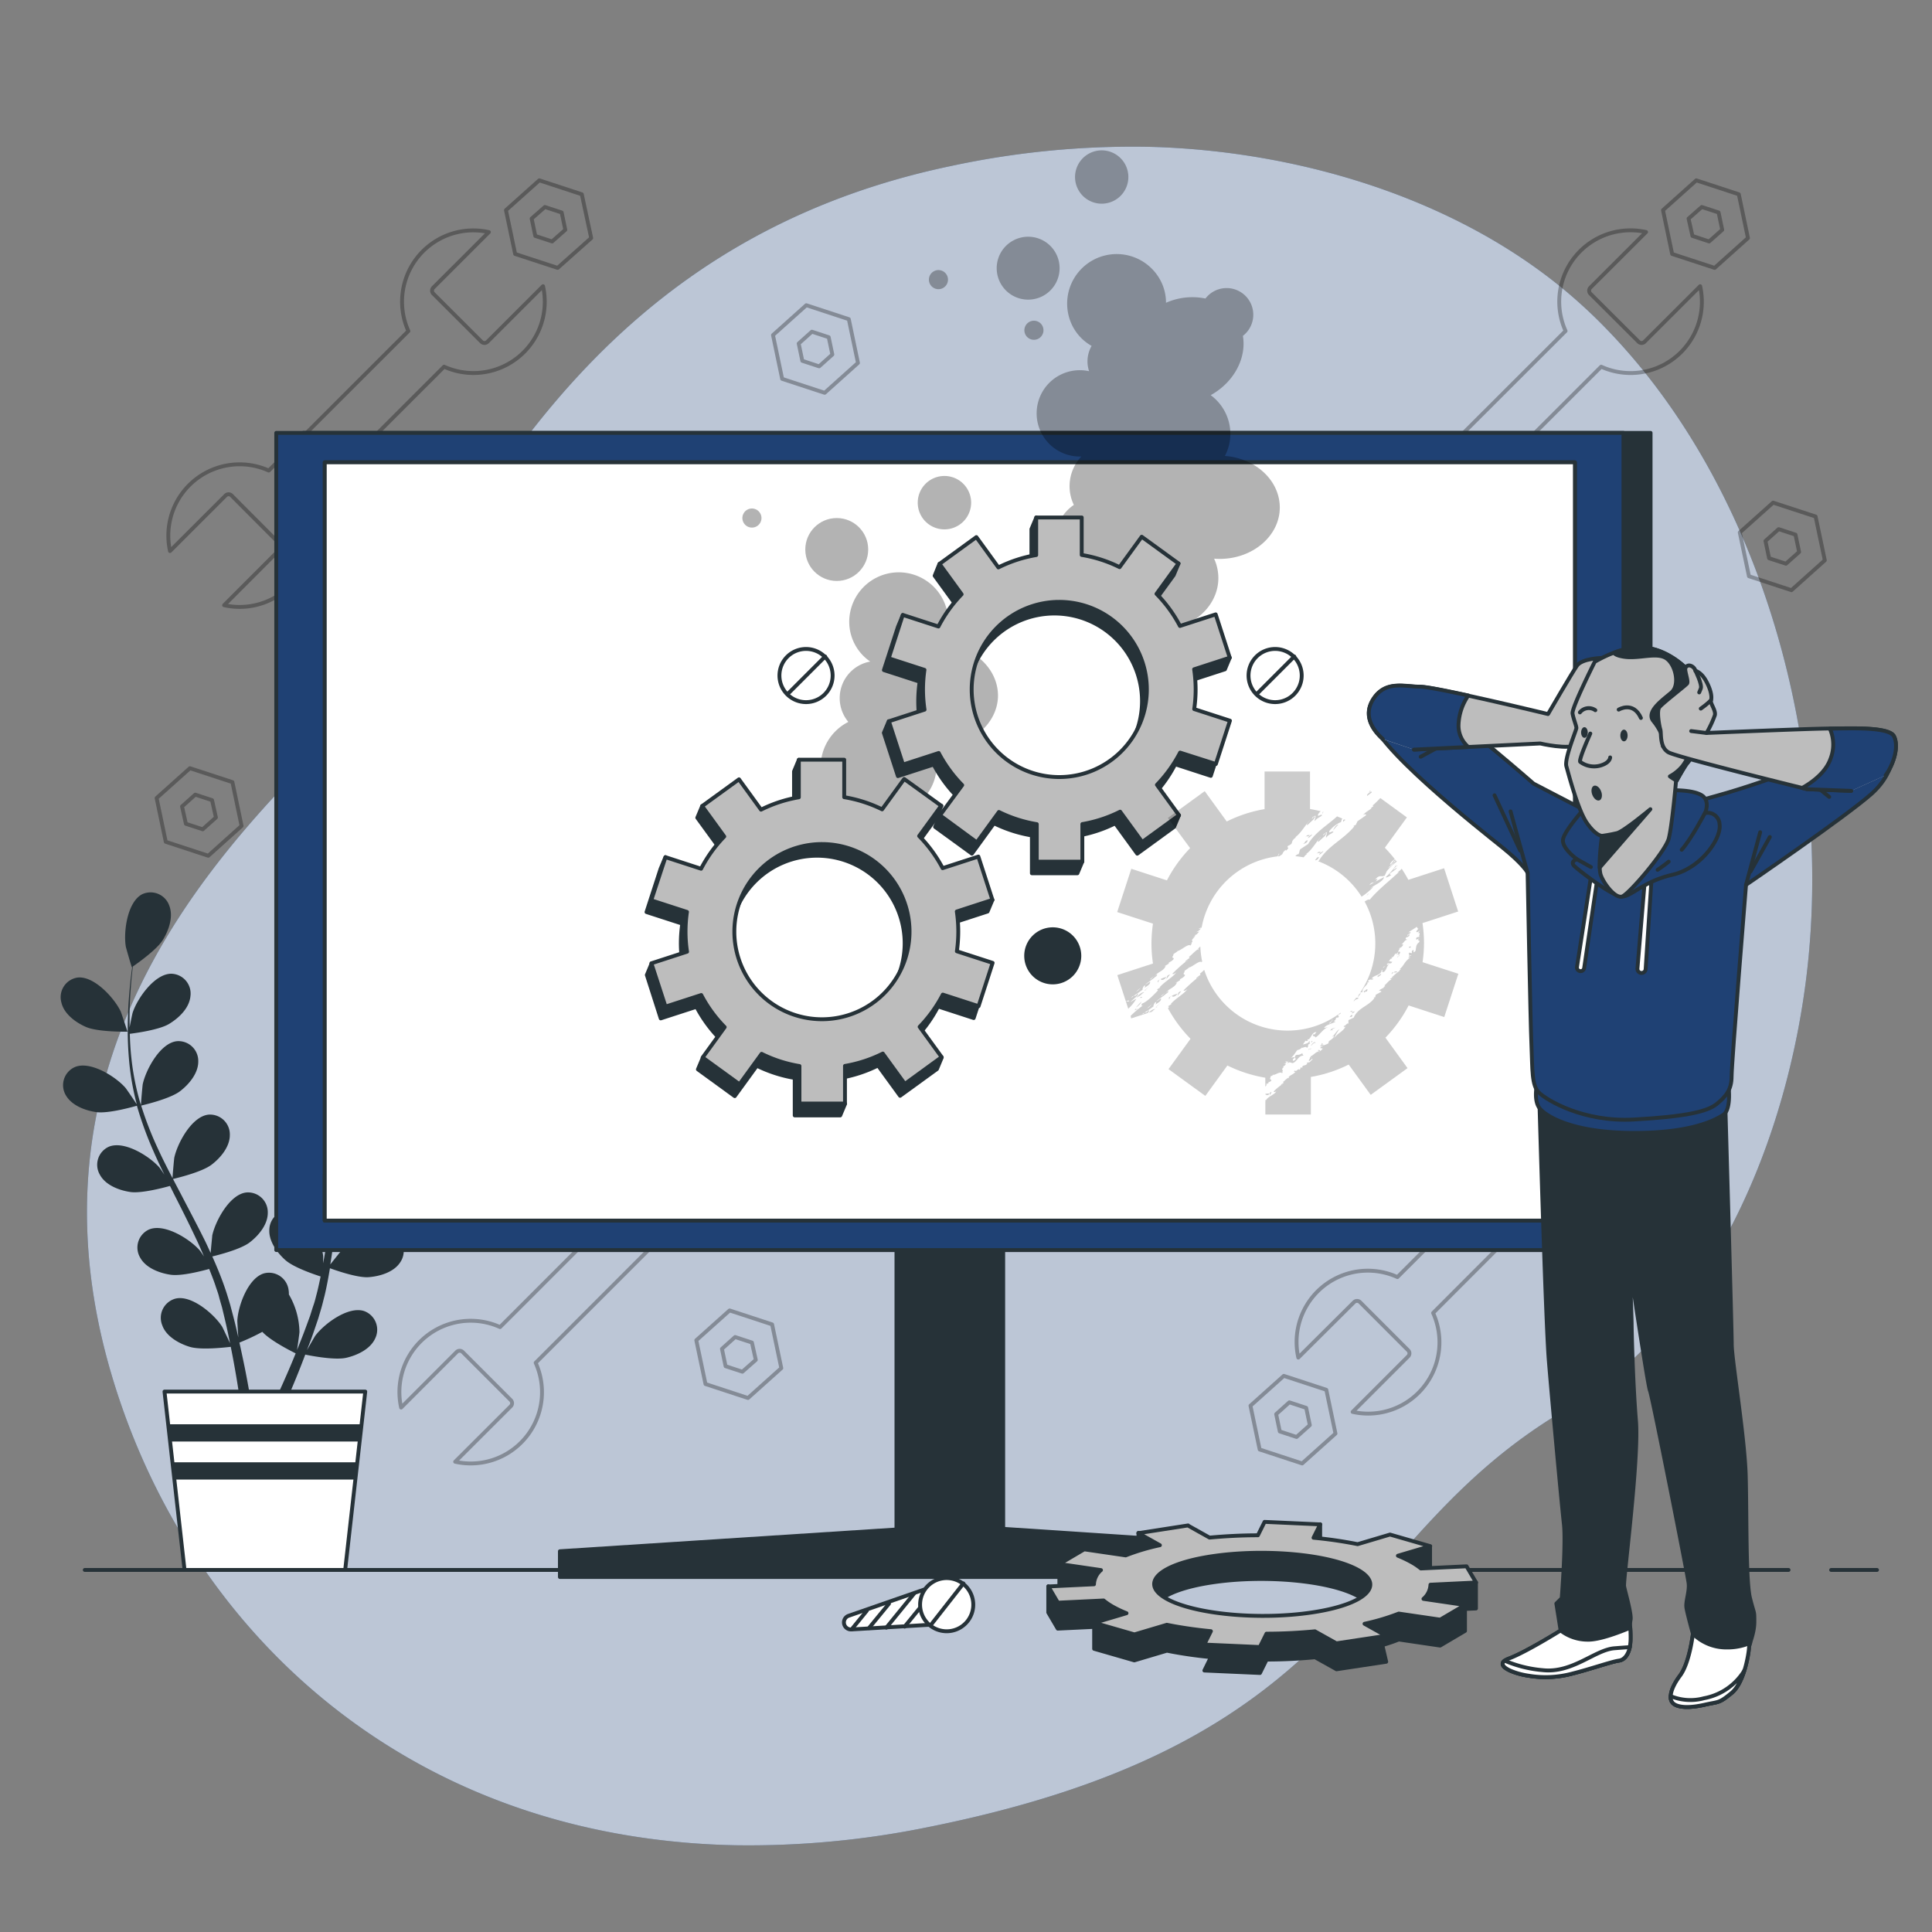 <svg xmlns="http://www.w3.org/2000/svg" viewBox="0 0 500 500"><rect x="0" y="0" width="500" height="500" fill="#808080" stroke="none"/><g id="freepik--background-simple--inject-2"><path d="M467.6,251.91c-4.93,41.8-24,90.41-62.14,112.73-57.59,33.75-52.77,85.64-165.19,108.2a231.26,231.26,0,0,1-49.84,4.71,194.66,194.66,0,0,1-24.47-2C94.51,465.12,46.43,415.46,28.79,355.5,5.58,276.66,51.93,225,82.65,193.94s53.23-128,163.57-151A223.75,223.75,0,0,1,297.45,38c39.26,1,82.08,13.86,111.71,40.76q3.33,3,6.5,6.28C456.84,127.33,474.34,194.92,467.6,251.91Z" style="fill:#1F4174"></path><path d="M467.6,251.91c-4.93,41.8-24,90.41-62.14,112.73-57.59,33.75-52.77,85.64-165.19,108.2a231.26,231.26,0,0,1-49.84,4.71,194.66,194.66,0,0,1-24.47-2C94.51,465.12,46.43,415.46,28.79,355.5,5.58,276.66,51.93,225,82.65,193.94s53.23-128,163.57-151A223.75,223.75,0,0,1,297.45,38c39.26,1,82.08,13.86,111.71,40.76q3.33,3,6.5,6.28C456.84,127.33,474.34,194.92,467.6,251.91Z" style="fill:#fff;opacity:0.7"></path></g><g id="freepik--Plant--inject-2"><path d="M22.26,265.78C25.37,267.14,33,267,33,267s-1.64-5-1.78-5.28C29.53,258.2,24.25,252.44,20,253a5.13,5.13,0,0,0-4.12,6.42C16.56,262.42,19.61,264.63,22.26,265.78Z" style="fill:#263238"></path><path d="M24.88,287.81c3.23.47,10-1.5,10.55-1.65a91.77,91.77,0,0,0,4.12,11.39c.93,2.16,1.94,4.31,3,6.45-.62-.91-1.18-1.72-1.27-1.82-2.53-2.93-9.14-7.09-13.13-5.4a5.12,5.12,0,0,0-2.27,7.29c1.47,2.68,5,4,7.86,4.42s8.72-1.14,10.25-1.57c.41.81.81,1.63,1.22,2.45,2,3.91,3.94,7.81,5.76,11.69.65,1.37,1.23,2.74,1.82,4.11-.55-.81-1-1.48-1.11-1.58-2.53-2.92-9.14-7.09-13.13-5.39a5.13,5.13,0,0,0-2.27,7.28c1.47,2.68,5,4,7.86,4.42s8.15-1,10-1.49c.56,1.42,1.13,2.84,1.6,4.24.31,1,.67,1.87.92,2.86s.54,1.93.81,2.88c.44,1.85.91,3.76,1.3,5.57.28,1.27.52,2.47.77,3.69-.62-1.37-1.9-4-2-4.23-2.05-3.28-8-8.4-12.16-7.33A5.14,5.14,0,0,0,42,343c1,2.87,4.34,4.72,7.1,5.56,3.05.93,9.78.08,10.62,0,.41,2,.78,4,1.1,5.83.73,4.1,1.27,7.77,1.68,10.88h2.84c-.49-3.22-1.14-7.05-2-11.35-.41-2-.88-4.22-1.38-6.46a55.55,55.55,0,0,0,5.93-2.78c2.21,2.4,7.9,5.21,8.63,5.57-.77,1.9-1.54,3.74-2.3,5.47-1.57,3.61-3.06,6.82-4.38,9.55h3.07c1.13-2.52,2.38-5.38,3.68-8.55.79-1.93,1.6-4,2.41-6.15.82.17,7.48,1.53,10.59.83,2.82-.64,6.24-2.23,7.5-5a5.14,5.14,0,0,0-2.83-7.09c-4.11-1.38-10.38,3.29-12.68,6.4-.13.18-1.38,2.34-2.14,3.71.32-.87.65-1.72,1-2.62.65-1.79,1.25-3.59,1.91-5.53.28-.95.57-1.9.85-2.87s.51-2,.78-3c.56-2.34,1-4.75,1.41-7.18,1.56.57,7.15,2.52,10,2.31s6.5-1.26,8.17-3.82a5.14,5.14,0,0,0-1.73-7.44c-3.85-2-10.75,1.68-13.49,4.41-.17.17-1.92,2.35-2.86,3.56.23-1.46.47-2.92.65-4.41.54-4.29.94-8.66,1.37-13,.13-1.34.27-2.66.41-4,.56.21,7.15,2.66,10.39,2.44,2.89-.21,6.5-1.27,8.17-3.83a5.12,5.12,0,0,0-1.72-7.43c-3.85-2-10.76,1.67-13.5,4.4-.2.21-2.71,3.35-3.31,4.18.31-2.93.64-5.84,1.09-8.7a89.63,89.63,0,0,1,2.5-11.45c.25.1,7.12,2.7,10.45,2.46,2.88-.2,6.5-1.26,8.16-3.82a5.13,5.13,0,0,0-1.72-7.44c-3.85-2-10.75,1.68-13.5,4.41-.21.21-2.91,3.59-3.36,4.24.07-.22.11-.45.18-.67a66.15,66.15,0,0,1,4.53-10.82c1-1.93,2-3.72,3.1-5.44,1.23.62,6.88,3.36,9.89,3.48s6.6-.54,8.54-2.9a5.13,5.13,0,0,0-.89-7.58c-3.62-2.4-10.88.49-13.9,2.9-.17.13-1.69,1.65-2.79,2.77.49-.77,1-1.57,1.47-2.3,1.81-2.73,3.64-5.11,5.27-7.22.94-1.18,1.82-2.24,2.65-3.22,1.52,0,7.65-.21,10.33-1.47s5.61-3.52,6.24-6.51a5.13,5.13,0,0,0-4.29-6.31c-4.31-.47-9.43,5.44-11,9-.14.31-1.71,5.33-1.64,5.33h.1c-.82.92-1.68,1.92-2.6,3-1.69,2.07-3.57,4.42-5.45,7.12a90.82,90.82,0,0,0-5.65,9,67.42,67.42,0,0,0-4.83,10.87,1,1,0,0,1,0,.14c0-1.27,0-4.82-.07-5.1-.49-3.83-3.71-10.95-8-11.74a5.12,5.12,0,0,0-5.91,4.82c-.25,3,2,6.1,4.11,8,2.43,2.18,9.18,4.28,9.72,4.44a89.87,89.87,0,0,0-2.85,11.77c-.42,2.32-.76,4.67-1.08,7,0-1.1,0-2.08,0-2.22-.5-3.84-3.72-11-8-11.74a5.12,5.12,0,0,0-5.91,4.82c-.25,3,2,6.1,4.11,8s7.91,3.86,9.43,4.35c-.12.9-.24,1.81-.35,2.71-.52,4.35-1,8.69-1.64,12.94-.21,1.49-.48,3-.75,4.42,0-1,0-1.79,0-1.92-.5-3.83-3.71-11-8-11.74a5.13,5.13,0,0,0-5.92,4.82c-.25,3.05,2,6.1,4.12,8s7.35,3.68,9.15,4.26c-.32,1.49-.63,3-1,4.42-.27,1-.47,1.93-.81,2.9s-.61,1.9-.91,2.84c-.66,1.79-1.32,3.64-2,5.37-.47,1.21-.93,2.35-1.39,3.5.23-1.49.63-4.41.63-4.65A19.89,19.89,0,0,0,74.76,335a6.07,6.07,0,0,0-.07-1.13,5.12,5.12,0,0,0-6.27-4.35c-4.18,1.11-6.84,8.46-7,12.33,0,.22.14,2.71.26,4.28-.21-.91-.41-1.8-.63-2.73-.44-1.86-.94-3.69-1.46-5.67-.28-.94-.57-1.9-.87-2.86s-.67-2-1-2.93c-.83-2.26-1.77-4.52-2.78-6.77,1.62-.39,7.35-1.85,9.66-3.62s4.72-4.63,4.7-7.69a5.12,5.12,0,0,0-5.54-5.25c-4.31.47-8,7.33-8.83,11.12,0,.23-.3,3-.41,4.55-.62-1.35-1.22-2.7-1.89-4-1.93-3.88-4-7.74-6-11.61-.63-1.18-1.24-2.37-1.86-3.55.58-.14,7.43-1.73,10-3.71,2.3-1.75,4.73-4.63,4.71-7.69a5.13,5.13,0,0,0-5.54-5.25c-4.31.47-8,7.33-8.83,11.12-.06.28-.42,4.29-.46,5.31-1.36-2.61-2.69-5.23-3.89-7.86a90.22,90.22,0,0,1-4.23-10.92c.27-.06,7.43-1.69,10.07-3.72,2.3-1.76,4.73-4.63,4.71-7.69a5.13,5.13,0,0,0-5.54-5.25c-4.31.47-8,7.33-8.83,11.12-.06.3-.45,4.6-.46,5.39-.07-.22-.16-.44-.22-.65A66,66,0,0,1,34,273.79c-.24-2.16-.35-4.23-.41-6.24,1.36-.17,7.59-1,10.17-2.56s5.21-4.09,5.52-7.13A5.13,5.13,0,0,0,44.33,252c-4.33,0-8.8,6.4-10,10.08-.07.2-.5,2.31-.8,3.85,0-.91,0-1.85,0-2.72,0-3.28.22-6.28.42-8.93.13-1.51.28-2.88.43-4.15,1.25-.86,6.26-4.4,7.8-6.93s2.74-6,1.61-8.87a5.13,5.13,0,0,0-7-2.9c-3.85,2-4.87,9.74-4.23,13.56.06.32,1.51,5.38,1.58,5.34l.07-.05c-.17,1.22-.33,2.53-.49,4-.26,2.66-.54,5.66-.61,9a89.84,89.84,0,0,0,.25,10.62,67.16,67.16,0,0,0,2,11.73l0,.13c-.68-1.07-2.69-4-2.87-4.21-2.53-2.92-9.14-7.09-13.13-5.39A5.13,5.13,0,0,0,17,283.39C18.5,286.07,22,287.4,24.88,287.81Z" style="fill:#263238"></path><path d="M99.18,267.46c.07,0,1.38-5.06,1.43-5.39.53-3.83-.69-11.55-4.59-13.43a5.13,5.13,0,0,0-7,3.09c-1,2.87.28,6.4,1.85,8.82C92.74,263.4,99.18,267.45,99.18,267.46Z" style="fill:#263238"></path><polygon points="89.33 406.3 47.76 406.3 42.57 360.14 94.53 360.14 89.33 406.3" style="fill:#fff;stroke:#263238;stroke-linecap:round;stroke-linejoin:round"></polygon><polygon points="43.52 368.6 44.02 373.07 93.07 373.07 93.58 368.6 43.52 368.6" style="fill:#263238"></polygon><polygon points="91.97 382.91 92.47 378.44 44.63 378.44 45.13 382.91 91.97 382.91" style="fill:#263238"></polygon></g><g id="freepik--Tools--inject-2"><path d="M78.8,131,114.93,94.9a18.45,18.45,0,0,0,25.61-20.83L126.16,88.44a1.1,1.1,0,0,1-1.56,0L112.14,76a1.1,1.1,0,0,1,0-1.56l14.38-14.37a18.45,18.45,0,0,0-20.83,25.61L69.56,121.78A18.45,18.45,0,0,0,44,142.61l14.38-14.37a1.09,1.09,0,0,1,1.55,0L72.35,140.7a1.1,1.1,0,0,1,0,1.56L58,156.63A18.44,18.44,0,0,0,78.8,131Z" style="fill:none;stroke:#000;stroke-linecap:round;stroke-linejoin:round;opacity:0.3"></path><path d="M150.57,50.28l-11-3.61-8.63,7.72,2.38,11.34,11,3.6L153,61.61Zm-7.68,12.21-4.36-1.43-.94-4.49,3.42-3,4.35,1.42.94,4.49Z" style="fill:none;stroke:#000;stroke-linecap:round;stroke-linejoin:round;opacity:0.3"></path><path d="M397.78,294.38l-36.13,36.13A18.45,18.45,0,0,0,336,351.34L350.42,337a1.1,1.1,0,0,1,1.56,0l12.46,12.47a1.09,1.09,0,0,1,0,1.55l-14.38,14.38a18.45,18.45,0,0,0,20.83-25.61L407,303.62a18.45,18.45,0,0,0,25.61-20.83l-14.38,14.38a1.1,1.1,0,0,1-1.56,0l-12.46-12.46a1.1,1.1,0,0,1,0-1.56l14.38-14.38a18.45,18.45,0,0,0-20.83,25.61Z" style="fill:none;stroke:#000;stroke-linecap:round;stroke-linejoin:round;opacity:0.3"></path><path d="M326,375.13l11,3.61,8.62-7.73-2.37-11.33-11-3.61-8.63,7.73Zm7.68-12.21,4.36,1.43.94,4.48-3.42,3.06-4.35-1.43-.94-4.48Z" style="fill:none;stroke:#000;stroke-linecap:round;stroke-linejoin:round;opacity:0.3"></path><path d="M378.25,131,414.38,94.9A18.45,18.45,0,0,0,440,74.07L425.61,88.44a1.09,1.09,0,0,1-1.55,0L411.59,76a1.1,1.1,0,0,1,0-1.56L426,60.05a18.45,18.45,0,0,0-20.83,25.61L369,121.78a18.45,18.45,0,0,0-25.61,20.83l14.38-14.37a1.1,1.1,0,0,1,1.56,0L371.8,140.7a1.1,1.1,0,0,1,0,1.56l-14.38,14.37A18.44,18.44,0,0,0,378.25,131Z" style="fill:none;stroke:#000;stroke-linecap:round;stroke-linejoin:round;opacity:0.3"></path><path d="M450,50.28l-11-3.61-8.62,7.72,2.37,11.34,11,3.6,8.62-7.72Zm-7.68,12.21L438,61.06,437,56.57l3.42-3,4.35,1.42.94,4.49Z" style="fill:none;stroke:#000;stroke-linecap:round;stroke-linejoin:round;opacity:0.3"></path><path d="M469.88,133.68l-11-3.6-8.63,7.72,2.38,11.33,11,3.61,8.63-7.73Zm-7.68,12.21-4.36-1.42L456.9,140l3.42-3.06,4.35,1.43.94,4.49Z" style="fill:none;stroke:#000;stroke-linecap:round;stroke-linejoin:round;opacity:0.3"></path><path d="M219.67,82.6l-11-3.61-8.62,7.73,2.37,11.33,11,3.61,8.62-7.73ZM212,94.81l-4.36-1.43-.94-4.48,3.42-3.06,4.35,1.43.94,4.48Z" style="fill:none;stroke:#000;stroke-linecap:round;stroke-linejoin:round;opacity:0.3"></path><path d="M199.82,342.75l-11-3.61-8.62,7.72,2.38,11.33,11,3.61,8.62-7.72ZM192.13,355l-4.35-1.43-.94-4.49,3.41-3.06,4.35,1.43,1,4.49Z" style="fill:none;stroke:#000;stroke-linecap:round;stroke-linejoin:round;opacity:0.3"></path><path d="M60.15,202.41l-11-3.6-8.62,7.72,2.37,11.33,11,3.61,8.62-7.73Zm-7.69,12.21-4.35-1.42-1-4.49,3.42-3.06,4.35,1.43,1,4.49Z" style="fill:none;stroke:#000;stroke-linecap:round;stroke-linejoin:round;opacity:0.3"></path><path d="M138.63,352.69l36.12-36.13a18.44,18.44,0,0,0,25.61-20.83L186,310.11a1.1,1.1,0,0,1-1.56,0L172,297.65a1.1,1.1,0,0,1,0-1.56l14.37-14.38a18.45,18.45,0,0,0-20.83,25.61l-36.12,36.13a18.45,18.45,0,0,0-25.61,20.83l14.37-14.38a1.1,1.1,0,0,1,1.56,0l12.46,12.46a1.1,1.1,0,0,1,0,1.56L117.8,378.3a18.45,18.45,0,0,0,20.83-25.61Z" style="fill:none;stroke:#000;stroke-linecap:round;stroke-linejoin:round;opacity:0.3"></path><path d="M210.4,271.94l-11-3.61-8.63,7.73,2.38,11.33,11,3.61,8.63-7.73Zm-7.68,12.21-4.36-1.43-.94-4.48,3.41-3.06,4.36,1.43.94,4.48Z" style="fill:none;stroke:#000;stroke-linecap:round;stroke-linejoin:round;opacity:0.3"></path></g><g id="freepik--Device--inject-2"><rect x="232" y="295.89" width="27.63" height="111.46" style="fill:#263238;stroke:#263238;stroke-linecap:round;stroke-linejoin:round"></rect><rect x="78.51" y="112.03" width="348.66" height="211.48" style="fill:#263238;stroke:#263238;stroke-linecap:round;stroke-linejoin:round"></rect><rect x="71.49" y="112.03" width="348.66" height="211.48" style="fill:#1F4174;stroke:#263238;stroke-linecap:round;stroke-linejoin:round"></rect><rect x="84.05" y="119.65" width="323.53" height="196.24" style="fill:#fff;stroke:#263238;stroke-linecap:round;stroke-linejoin:round"></rect><rect x="84.05" y="304.07" width="323.53" height="11.82" style="fill:#fff;stroke:#263238;stroke-linecap:round;stroke-linejoin:round"></rect><polygon points="247.33 394.84 144.9 401.46 144.9 408.13 346.74 408.13 346.74 401.46 247.33 394.84" style="fill:#263238;stroke:#263238;stroke-linecap:round;stroke-linejoin:round"></polygon><rect x="84.05" y="119.65" width="323.53" height="196.24" style="fill:#fff;stroke:#263238;stroke-linecap:round;stroke-linejoin:round"></rect></g><g id="freepik--Floor--inject-2"><line x1="462.87" y1="406.3" x2="21.94" y2="406.3" style="fill:none;stroke:#263238;stroke-linecap:round;stroke-linejoin:round"></line><line x1="485.77" y1="406.3" x2="473.9" y2="406.3" style="fill:none;stroke:#263238;stroke-linecap:round;stroke-linejoin:round"></line></g><g id="freepik--Character--inject-2"><path d="M398.33,282.83s1.66,59,2.5,69.27,3.34,37.3,3.9,42.31-.56,19.21-.56,19.21L402.78,415l1.11,7s-8.91,5.57-13.36,7.24,1.11,3.89,5,4.45A26.61,26.61,0,0,0,407,433.1c4.46-1.11,10-3.06,12-3.34S422,427,422,423.92s-.28-3.34,0-4.74-1.4-7.23-1.68-8.62,3.9-32.85,3.07-42.87-1.12-23.66-1.12-25.05-.55-15.87-.55-15.87,4.73,32,5.29,33.13,9.74,47.59,10,49.82-.84,4.73-.56,6.4,1.67,6.68,1.67,6.68-.84,7.52-3.34,10.86-3.06,6.12-1.67,7.24,4.45,1.11,8.07.28,3.62-.28,7-3.07,4.45-10.85,4.45-11.69,1.4-3.62,1.4-6.68,0-1.67-1.12-6.12-.83-21.71-1.11-31.73-3.62-30.07-3.62-34-1.67-62.08-1.67-62.08S419.77,294,398.33,282.83Z" style="fill:#263238;stroke:#263238;stroke-linecap:round;stroke-linejoin:round"></path><path d="M410.73,424.35a11.4,11.4,0,0,1-6.84-2.38s-8.91,5.57-13.36,7.24,1.11,3.89,5,4.45A26.61,26.61,0,0,0,407,433.1c4.46-1.11,10-3.06,12-3.34S422,427,422,423.92c0-1.29-.05-2.08-.09-2.67C418.82,422.55,413.69,424.48,410.73,424.35Z" style="fill:#fff;stroke:#263238;stroke-linecap:round;stroke-linejoin:round"></path><path d="M417.8,426.57c-5.05.4-10.85,6.53-18.59,5.66a31.78,31.78,0,0,1-9.81-2.45c-2.09,1.57,2.68,3.39,6.14,3.88A26.61,26.61,0,0,0,407,433.1c4.46-1.11,10-3.06,12-3.34,1.41-.2,2.38-1.58,2.81-3.48C420.82,426.34,419.56,426.43,417.8,426.57Z" style="fill:#fff;stroke:#263238;stroke-linecap:round;stroke-linejoin:round"></path><path d="M446.89,426.37a12.2,12.2,0,0,1-8.76-3.57s-.84,7.52-3.34,10.86-3.06,6.12-1.67,7.24,4.45,1.11,8.07.28,3.62-.28,7-3.07,4.45-10.85,4.45-11.69a5.16,5.16,0,0,1,.31-1.24A14.9,14.9,0,0,1,446.89,426.37Z" style="fill:#fff;stroke:#263238;stroke-linecap:round;stroke-linejoin:round"></path><path d="M448.15,438.11c1.48-1.23,2.53-3.51,3.23-5.74l0,.06A15.54,15.54,0,0,1,441,439.5a13.35,13.35,0,0,1-8.65-.55,2.25,2.25,0,0,0,.74,1.95c1.39,1.11,4.45,1.11,8.07.28S444.81,440.9,448.15,438.11Z" style="fill:#fff;stroke:#263238;stroke-linecap:round;stroke-linejoin:round"></path><path d="M397.69,281.06s-.8,3.88.81,5.82,8.08,6.14,23.44,6.31S443.77,290,446,288.5s1.29-7.92,1.29-7.92a68.85,68.85,0,0,1-22.95,5.33C412.08,286.4,397.69,281.06,397.69,281.06Z" style="fill:#1F4174;stroke:#263238;stroke-linecap:round;stroke-linejoin:round"></path><path d="M411,210.14l-14.11-7.34s-17.27-15.12-25.76-20.73-15.69-3.74-16.27,3.17,28.64,29.79,34,34.11,6.48,6.48,6.48,6.48.72,38.57,1,44.76,0,10.36,2,12.24,11.37,7.62,24.47,6.9,19-2,21.45-4,3.88-3.74,3.88-7.19S451.87,229,451.87,229s25.91-17.7,32.53-23.6,7.06-14.25,2.74-15.12-15.26,4.47-19.58,7.2-18.13,7.05-22.88,8.35-9.5,2.73-9.5,2.73S423.23,211.86,411,210.14Z" style="fill:#1F4174;stroke:#263238;stroke-linecap:round;stroke-linejoin:round"></path><line x1="395.31" y1="225.83" x2="390.93" y2="209.98" style="fill:none;stroke:#263238;stroke-linecap:round;stroke-linejoin:round"></line><line x1="393.43" y1="220.15" x2="386.78" y2="205.82" style="fill:none;stroke:#263238;stroke-linecap:round;stroke-linejoin:round"></line><line x1="451.87" y1="228.99" x2="455.53" y2="215.38" style="fill:none;stroke:#263238;stroke-linecap:round;stroke-linejoin:round"></line><line x1="453.04" y1="225.56" x2="458.03" y2="216.62" style="fill:none;stroke:#263238;stroke-linecap:round;stroke-linejoin:round"></line><line x1="376.81" y1="190.87" x2="367.67" y2="195.85" style="fill:none;stroke:#263238;stroke-linecap:round;stroke-linejoin:round"></line><line x1="469.04" y1="202.71" x2="473.4" y2="206.24" style="fill:none;stroke:#263238;stroke-linecap:round;stroke-linejoin:round"></line><path d="M411.72,227l-3.6,23.25a.94.94,0,0,0,.79,1.07h0a.93.93,0,0,0,1.07-.79L413.3,228Z" style="fill:#fff;stroke:#263238;stroke-linecap:round;stroke-linejoin:round"></path><path d="M425.68,227.84l-1.91,22.81a1.06,1.06,0,0,0,1.12,1.15h0a1.06,1.06,0,0,0,1-1l1.53-23.4Z" style="fill:#fff;stroke:#263238;stroke-linecap:round;stroke-linejoin:round"></path><path d="M410.13,209.13s-5.18,5.76-5.61,8.06,3.6,5.18,3.6,5.18-2,.58-.58,1.87,9.79,7.78,12.24,7.78,5.47-3.89,13-5.62,12.81-9.5,12.24-13.1a3.09,3.09,0,0,0-3.75-2.88s1.44-3.16-.86-4.6-7.63-1.44-10.22-1.15S416.61,205.53,410.13,209.13Z" style="fill:#1F4174;stroke:#263238;stroke-linecap:round;stroke-linejoin:round"></path><path d="M431.85,223a35.46,35.46,0,0,1-2.86,2.1" style="fill:none;stroke:#263238;stroke-linecap:round;stroke-linejoin:round"></path><path d="M441.22,210.42s-3.45,6.63-6,9.5" style="fill:none;stroke:#263238;stroke-linecap:round;stroke-linejoin:round"></path><line x1="408.12" y1="222.37" x2="411.72" y2="224.39" style="fill:none;stroke:#263238;stroke-linecap:round;stroke-linejoin:round"></line><path d="M357.88,191.28c-1.58-1.44-5.61-5.47-2.44-10.36s8.06-3.17,12.09-3.17,33.1,7.05,33.1,7.05,6.19-10.65,7.49-12.52,6.33-2,6.33-2,1.15.43.58,1.87-1.59.72-1.87,4-1.88,15.11-4.61,16.55-9.93-.29-9.93-.29L365.94,194" style="fill:#bdbdbd;stroke:#263238;stroke-linecap:round;stroke-linejoin:round"></path><path d="M365.94,194l14.06-.69a7.27,7.27,0,0,1-2.54-5.5A14.14,14.14,0,0,1,380,180c-5.8-1.27-11-2.29-12.49-2.29-4,0-8.93-1.73-12.09,3.17s.86,8.92,2.44,10.36" style="fill:#1F4174;stroke:#263238;stroke-linecap:round;stroke-linejoin:round"></path><path d="M412.72,171.27s-6,11.95-5.75,13.39,1,3.17,1,3.74-3.16,7.92-2.59,9.93,3,11.38,5.33,14.69,3.88,3.31,3.88,3.31-1.15,7.91-.28,10.22,3.74,6,5.47,5.47,11.22-11.66,12.09-15,1.87-14.69,1.87-14.69,1.73-3.16,2.73-4.6a22.78,22.78,0,0,0,5.19-13.39c.28-7.48-6.91-14.39-13.39-16.26S415,170,412.72,171.27Z" style="fill:#bdbdbd;stroke:#263238;stroke-linecap:round;stroke-linejoin:round"></path><path d="M411.57,189.84s-3.16,7-2.59,7.34a6,6,0,0,0,5,1c2.73-.72,2.73-2.16,2.73-2.16" style="fill:none;stroke:#263238;stroke-linecap:round;stroke-linejoin:round"></path><path d="M414.37,204.81c.4,1,.2,2.08-.43,2.32s-1.46-.41-1.86-1.45-.2-2.08.43-2.32S414,203.77,414.37,204.81Z" style="fill:#263238"></path><path d="M414.59,216.33s2.16-.29,3.89-.72,8.64-6.19,8.64-6.19L414,224.53Z" style="fill:#263238;stroke:#263238;stroke-linecap:round;stroke-linejoin:round"></path><path d="M418.91,183.65s3.75-2.3,5.76,2.16" style="fill:none;stroke:#263238;stroke-linecap:round;stroke-linejoin:round"></path><path d="M412.87,183.8a2.94,2.94,0,0,0-4,.57" style="fill:none;stroke:#263238;stroke-linecap:round;stroke-linejoin:round"></path><path d="M421.22,190.35c0,.83-.42,1.51-.94,1.51s-.94-.68-.94-1.51.42-1.52.94-1.52S421.22,189.51,421.22,190.35Z" style="fill:#263238"></path><ellipse cx="410.05" cy="189.57" rx="0.86" ry="1.38" style="fill:#263238"></ellipse><path d="M432.16,200.92a15,15,0,0,0,1.76,1.12c.47-.85,1.74-3.12,2.55-4.28a22.78,22.78,0,0,0,5.19-13.39c.28-7.48-6.91-14.39-13.39-16.26a17.1,17.1,0,0,0-10.56.81c.19.37.85.79,2.64,1.06,3.89.57,8.49-1.3,10.94.43s3.46,6.91,1.3,8.78-6.62,4.89-4.75,7.34a15,15,0,0,1,2.88,5.47c0,.58-.87,1.15,0,1.3s2,.43,2.44-.87,2.74-3.31,3.89-1-.29,5-1.58,6.76A10.58,10.58,0,0,1,432.16,200.92Z" style="fill:#263238;stroke:#263238;stroke-linecap:round;stroke-linejoin:round"></path><path d="M479.08,204.67l-11.37-.43s-33.4-8.21-35.84-9.5-1.87-5-2.16-5.91-1-4.75-.29-5.75,6.77-5.62,7.2-6.19-.72-3.31-.43-4,1-.87,1.72-.43a1.92,1.92,0,0,1,.87,1.15s1.44.28,2.73,2.59,1.58,4.17,1.3,5,1.29,2.59,1,3.88a28.16,28.16,0,0,1-2.15,4.61s27.2-1.15,31.81-1.15,15.4-.58,16.69,2,0,7.05-2.16,10.08" style="fill:#bdbdbd;stroke:#263238;stroke-linecap:round;stroke-linejoin:round"></path><line x1="441.66" y1="189.7" x2="437.67" y2="189.2" style="fill:none;stroke:#263238;stroke-linecap:round;stroke-linejoin:round"></line><path d="M438.78,173.58s1.8,3.58,1.38,4.62l-.41,1" style="fill:none;stroke:#263238;stroke-linecap:round;stroke-linejoin:round"></path><path d="M442.81,181.21a20.14,20.14,0,0,1-2.65,2.18" style="fill:none;stroke:#263238;stroke-linecap:round;stroke-linejoin:round"></path><path d="M488,200.64c2.16-3,3.46-7.49,2.16-10.08s-11.94-2-16.6-2a10.11,10.11,0,0,1,.19,7.77c-1.28,3.67-4.89,6.22-7.35,7.59l1.31.33,11.37.43" style="fill:#1F4174;stroke:#263238;stroke-linecap:round;stroke-linejoin:round"></path></g><g id="freepik--Smoke--inject-2"><g style="opacity:0.3"><path d="M244,166.67a12.31,12.31,0,0,0,1.42-5.73,12.82,12.82,0,0,0-25.64,0,12.48,12.48,0,0,0,5.43,10.27,9.61,9.61,0,0,0-5.66,15.62,13.08,13.08,0,0,0-7.17,11.37c0,7.36,6.71,13.34,15,13.34s15-6,15-13.34a12,12,0,0,0-1.11-5q.73.06,1.47.06c8.58,0,15.54-6,15.54-13.31C258.22,173,252,167.24,244,166.67Z"></path><circle cx="216.55" cy="142.21" r="8.14"></circle><path d="M194.61,131.6a2.47,2.47,0,1,0,2.46,2.47A2.48,2.48,0,0,0,194.61,131.6Z"></path><path d="M244.41,137a6.91,6.91,0,1,0-6.9-6.91A6.9,6.9,0,0,0,244.41,137Z"></path></g><g style="opacity:0.3"><path d="M267.58,83a2.47,2.47,0,1,0,2.47,2.46A2.46,2.46,0,0,0,267.58,83Z"></path><path d="M262.3,62.2a8.14,8.14,0,1,0,11,3.44A8.13,8.13,0,0,0,262.3,62.2Z"></path><path d="M317,118a12.31,12.31,0,0,0,1.42-5.73,12.46,12.46,0,0,0-5.09-10c6.07-3.37,9.31-9.65,8.33-15.35a6.9,6.9,0,1,0-9.69-9.66,16.77,16.77,0,0,0-10.21,1.1,12.27,12.27,0,0,0-1.4-5.73,12.82,12.82,0,0,0-22.72,11.89,12.35,12.35,0,0,0,4.87,5,8.08,8.08,0,0,0-1.07,4,8,8,0,0,0,.42,2.55,11.17,11.17,0,1,0-2,22.07,11.18,11.18,0,0,0-1.95,12.53A11.17,11.17,0,0,0,285.42,151c.8,6.7,7.16,11.92,14.89,11.92,8.28,0,15-6,15-13.34a12.15,12.15,0,0,0-1.1-5q.72.06,1.47.06c8.58,0,15.53-6,15.53-13.31C331.19,124.3,324.92,118.59,317,118Z"></path><path d="M241.71,70.19a2.47,2.47,0,1,0,3.33,1A2.46,2.46,0,0,0,241.71,70.19Z"></path><path d="M288.35,51.91A6.9,6.9,0,1,0,279,49,6.9,6.9,0,0,0,288.35,51.91Z"></path></g></g><g id="freepik--Screws--inject-2"><path d="M215.48,174.83a6.88,6.88,0,1,0-6.88,6.88A6.88,6.88,0,0,0,215.48,174.83Z" style="fill:#fff;stroke:#263238;stroke-linecap:round;stroke-linejoin:round"></path><line x1="213.56" y1="169.9" x2="204.16" y2="179.3" style="fill:#fff;stroke:#263238;stroke-linecap:round;stroke-linejoin:round"></line><path d="M279.33,247.37a6.88,6.88,0,1,0-6.88,6.88A6.88,6.88,0,0,0,279.33,247.37Z" style="fill:#263238;stroke:#263238;stroke-linecap:round;stroke-linejoin:round"></path><path d="M336.88,174.83a6.88,6.88,0,1,0-6.88,6.88A6.88,6.88,0,0,0,336.88,174.83Z" style="fill:#fff;stroke:#263238;stroke-linecap:round;stroke-linejoin:round"></path><line x1="334.96" y1="169.9" x2="325.56" y2="179.3" style="fill:#fff;stroke:#263238;stroke-linecap:round;stroke-linejoin:round"></line><path d="M243.63,409.82l-24,8.34a1.82,1.82,0,0,0-1.21,1.94h0a1.83,1.83,0,0,0,1.93,1.6L245,420.23Z" style="fill:#fff;stroke:#263238;stroke-linecap:round;stroke-linejoin:round"></path><line x1="220.39" y1="421.7" x2="224.34" y2="416.85" style="fill:none;stroke:#263238;stroke-linecap:round;stroke-linejoin:round"></line><line x1="224.88" y1="421.35" x2="230.07" y2="415.03" style="fill:none;stroke:#263238;stroke-linecap:round;stroke-linejoin:round"></line><line x1="229.39" y1="421.23" x2="236.52" y2="412.48" style="fill:none;stroke:#263238;stroke-linecap:round;stroke-linejoin:round"></line><line x1="234.12" y1="420.97" x2="242.57" y2="410.62" style="fill:none;stroke:#263238;stroke-linecap:round;stroke-linejoin:round"></line><path d="M251.83,414.46a6.88,6.88,0,1,0-6,7.66A6.88,6.88,0,0,0,251.83,414.46Z" style="fill:#fff;stroke:#263238;stroke-linecap:round;stroke-linejoin:round"></path><line x1="249.33" y1="409.79" x2="241.13" y2="420.25" style="fill:#fff;stroke:#263238;stroke-linecap:round;stroke-linejoin:round"></line></g><g id="freepik--gear-2--inject-2"><path d="M368.47,408.46l-2.39,3c-.28-.18-.56-.36-.88-.53a28.75,28.75,0,0,0-3.42-1.62l6-1.78,2.32-.54v-.15h.05l-.05,0v-6.59l-11.44,2.19,2,1.69-.9-.26-8.38,2.49c-3.52-.72-2.27-3.53-6.31-3.92l-3.38-1.21-14.39-.64-2.41.06c-5-2.88-9.6-3.22-11.83,4l-5.56-3.11-6.78,1,3.83-2.9-9.92-2.94v6.77L287,404.72H274.16v6.77l10.77,1.58a7.24,7.24,0,0,0-1,1.17l-10.18.49-2.46-4.2v6.77l2.46,4.19,9.41-.45v5.67l10.4,3L302,427.2a110.36,110.36,0,0,0,11.39,1.66l-1.7,3.47,14.39.64,1.72-3.47c4.19,0,8.41-.21,12.53-.6l5.56,3.11,12.86-1.95-1-4.3c1.54-.46,3-.94,4.23-1.46l10.72,1.58,6.44-3.8V416.4l2.84-.13V409.5Zm-70.54-3.1,2.25,1.26c-1.41.31-2.73.65-4,1Zm45.61,18v-3.43l-3.87.11v-.5l-4.09.63c-7.56.22-17.84.53-18.2.53l-.85,1.73c-6.07.32-11.36-.06-14.62-1.89-7.19-4-1.94-8.94,11.74-11s30.58-.48,37.77,3.53C357.88,416.65,354.27,421,343.54,423.34ZM376,417.21l-4-.46,5.23-.25Z" style="fill:#263238;stroke:#263238;stroke-linecap:round;stroke-linejoin:round"></path><polygon points="341.66 394.47 338.37 399.51 341.66 398.7 341.66 394.47" style="fill:#263238;stroke:#263238;stroke-linecap:round;stroke-linejoin:round"></polygon><path d="M339.67,417.28c-13.67,2.07-30.58.49-37.76-3.52s-1.94-8.95,11.74-11,30.58-.49,37.77,3.52,1.93,8.94-11.75,11m-32.2-22.5-12.87,2,5.58,3.12a56.76,56.76,0,0,0-8.86,2.64l-10.72-1.57-6.44,3.79,10.77,1.58a5.12,5.12,0,0,0-1.81,3.67l-11.8.56,2.46,4.2,11.83-.57a16.55,16.55,0,0,0,2.51,1.69,28.76,28.76,0,0,0,3.42,1.61l-8.35,2.48,10.4,3,8.38-2.49a113.15,113.15,0,0,0,11.41,1.66l-1.72,3.46,14.39.64,1.72-3.46c4.19,0,8.41-.22,12.53-.61l5.56,3.11,12.86-1.94-5.58-3.12a57.86,57.86,0,0,0,8.86-2.64l10.72,1.57,6.44-3.79-10.77-1.58a5.13,5.13,0,0,0,1.81-3.67l11.8-.57-2.46-4.19-11.83.56a16.55,16.55,0,0,0-2.51-1.68,30.4,30.4,0,0,0-3.42-1.62l8.36-2.48-10.41-3-8.38,2.49a110.37,110.37,0,0,0-11.41-1.66l1.72-3.46-14.39-.65-1.72,3.47c-4.19,0-8.41.22-12.52.6l-5.56-3.11" style="fill:#bdbdbd;stroke:#263238;stroke-linecap:round;stroke-linejoin:round"></path></g><g id="freepik--gears-1--inject-2"><path d="M246.75,244.13a36.07,36.07,0,0,0-.39-5.23l9.22-3,1.26-3-2,.59-2.85-8.78-9.25,3a35.57,35.57,0,0,0-6.07-8.31l5.7-7.85,1.26-3-2,2.46-8.77-6.37-5.72,7.87a35,35,0,0,0-9.8-3.16v-9.7H207.5l-.76-3-1.25,3v9.73a35,35,0,0,0-9.79,3.2L190,204.7l-6.41,4.66-1.87-.75-.2.49-1.06,2.53,5.73,7.87a35.33,35.33,0,0,0-6,8.34l-6.19-2-1.78-4-1.26,3-3.64,11.2,9.25,3a35.28,35.28,0,0,0-.37,5.07,36.07,36.07,0,0,0,.39,5.23l-5,1.63-2.94-1.65-1.25,3L171,263.56l9.25-3a35.46,35.46,0,0,0,6.08,8.32l-3.55,4.87-.9,0-1.26,3,9.53,6.93,5.72-7.87a35.37,35.37,0,0,0,9.8,3.16v9.7h11.78l1.26-3h-1.26v-6.72a34.94,34.94,0,0,0,9.79-3.2l5.7,7.84,9.54-6.92,1.25-3-2.55,1.23-4.42-6.09a35.37,35.37,0,0,0,6-8.34l9.23,3,3.64-11.2-9.25-3A35.39,35.39,0,0,0,246.75,244.13ZM211.46,266.8a22.67,22.67,0,1,1,22.66-22.67A22.67,22.67,0,0,1,211.46,266.8Z" style="fill:#263238;stroke:#263238;stroke-linecap:round;stroke-linejoin:round"></path><path d="M253.25,260.4l3.64-11.21-9.25-3a36.93,36.93,0,0,0,.36-5.08,35.93,35.93,0,0,0-.38-5.22l9.22-3-3.64-11.21-9.25,3a35.46,35.46,0,0,0-6.08-8.32l5.71-7.85L234,201.6l-5.71,7.86a35.09,35.09,0,0,0-9.81-3.15v-9.7H206.74v9.73a35,35,0,0,0-9.79,3.2l-5.7-7.85-9.53,6.92,5.72,7.88a35.62,35.62,0,0,0-6,8.34l-9.22-3L168.54,233l9.25,3a35.39,35.39,0,0,0-.37,5.07,34.61,34.61,0,0,0,.39,5.23l-9.23,3,3.65,11.21,9.25-3a34.88,34.88,0,0,0,6.07,8.31l-5.7,7.86,9.53,6.92,5.72-7.87a34.62,34.62,0,0,0,9.8,3.16v9.7h11.78v-9.73a35,35,0,0,0,9.79-3.2l5.7,7.85,9.53-6.93L238,265.74a35.33,35.33,0,0,0,6-8.34Zm-63.2-19.29a22.67,22.67,0,1,1,22.66,22.67A22.66,22.66,0,0,1,190.05,241.11Z" style="fill:#bdbdbd;stroke:#263238;stroke-linecap:round;stroke-linejoin:round"></path><path d="M308.17,181.45a34.71,34.71,0,0,0-.39-5.23l9.23-3,1.25-3-2,.59L313.37,162l-9.25,3a35.61,35.61,0,0,0-6.08-8.31l5.71-7.85,1.25-3-2,2.46-8.77-6.37-5.71,7.87a35.11,35.11,0,0,0-9.81-3.16v-9.7h-9.77l-.75-3-1.26,3v9.73a35,35,0,0,0-9.79,3.2l-5.7-7.85L245,146.68l-1.86-.74-.21.48L241.89,149l5.72,7.87a35.19,35.19,0,0,0-6,8.35l-6.19-2-1.78-4-1.25,3-3.64,11.2,9.25,3a35.39,35.39,0,0,0-.37,5.07,34.71,34.71,0,0,0,.39,5.23l-5,1.63L230,186.66l-1.26,3,3.64,11.2,9.26-3a35.28,35.28,0,0,0,6.07,8.31l-3.54,4.88-.91,0L242,214l9.53,6.93,5.71-7.87a35.11,35.11,0,0,0,9.81,3.16V226h11.78l1.26-3h-1.26v-6.72a35,35,0,0,0,9.79-3.2l5.7,7.85,9.53-6.93,1.26-3-2.56,1.22-4.42-6.08a35.19,35.19,0,0,0,6-8.35l9.23,3,3.64-11.2-9.26-3A35.39,35.39,0,0,0,308.17,181.45Zm-35.29,22.67a22.67,22.67,0,1,1,22.67-22.67A22.67,22.67,0,0,1,272.88,204.12Z" style="fill:#263238;stroke:#263238;stroke-linecap:round;stroke-linejoin:round"></path><path d="M314.67,197.72l3.64-11.21-9.25-3a35.39,35.39,0,0,0,.37-5.07,36,36,0,0,0-.39-5.23l9.22-3L314.62,159l-9.25,3a34.88,34.88,0,0,0-6.07-8.31l5.7-7.86-9.53-6.92-5.72,7.87a34.72,34.72,0,0,0-9.8-3.16v-9.7H268.17v9.73a35,35,0,0,0-9.79,3.2l-5.7-7.85-9.53,6.93,5.72,7.87a35.33,35.33,0,0,0-6,8.34l-9.23-3L230,170.36l9.25,3a35.42,35.42,0,0,0-.37,5.08,35.93,35.93,0,0,0,.39,5.22l-9.22,3,3.64,11.21,9.25-3a35.46,35.46,0,0,0,6.08,8.32L243.27,211,252.8,218l5.72-7.86a35.13,35.13,0,0,0,9.8,3.15v9.7h11.79v-9.72a34.89,34.89,0,0,0,9.78-3.21l5.71,7.85,9.53-6.92-5.72-7.88a35.58,35.58,0,0,0,6-8.34Zm-63.2-19.28a22.67,22.67,0,1,1,22.67,22.66A22.67,22.67,0,0,1,251.47,178.44Z" style="fill:#bdbdbd;stroke:#263238;stroke-linecap:round;stroke-linejoin:round"></path><polygon points="296.23 256.29 296.32 256.29 297.83 254.92 296.23 256.29" style="opacity:0.2"></polygon><path d="M294.52,261l-.48.25C294.06,261.38,294.15,261.39,294.52,261Z" style="opacity:0.2"></path><path d="M295.35,259.27c.14-.18-1,1-1.38,1.48C294.35,260.57,295.43,259.56,295.35,259.27Z" style="opacity:0.2"></path><path d="M292.75,263.56l4.23-1.37c.32-.32.49-.6.26-.76-.72,1-.63.36-1.15.73v.09c-.13.09-.52.36-.37.09a24.15,24.15,0,0,0,2.94-2c-.42.22.12-.61.14-.76.8-.65.21.19.3.38.4-.37,1.28-.73,1.35-1.29.34-.74-.88.45-1.23.45l2.48-1.83h-.12a1.77,1.77,0,0,0,.8-.65c.05-.37-.49.09-.77.46.89-1.38,2.52-1.45,3-2.91l-.38.24c.14-.19.27-.27.39-.27s0,0,0,0l.77-.48c0-.1,0-.29-.09-.2l.77-.45c1.31-1,0-.66.28-1.12l-.06.06c.3-.41.42-.83.13-.62l1.43-1h0c-.16,0-.29,0-.32-.1l.32.1c.77-.18,2.62-1.89,3.13-1.34a2.43,2.43,0,0,0,.14-.2c0-.1-.05-.21-.07-.32a2.12,2.12,0,0,1-.4.33l.4-.33a22.83,22.83,0,0,1-.4-3.54c-.33.27-.57.51-.58.69l.14-.08-.05.28a.2.2,0,0,1-.09-.2c-.95.57-1.64,1.51-2.39,2l.2.28a5.41,5.41,0,0,0-1.18.92s.11,0,.21,0l.55-.43a1.26,1.26,0,0,1-.55.43A40.83,40.83,0,0,0,303.4,252c.22.1.32.2,1-.35-.75,1.2-2.89,2.28-4.28,3.85h.22l-1,.63c.25-.09.22.1.33.2-1.38,1.47-3.15,3.22-4.36,3.48.51-.28-.36.93.66.29a24.23,24.23,0,0,0-3.37,2.82Zm7.83-5.91.93-.73-.95.92Zm-2.41,2.21-.82.82-.51.27Z" style="opacity:0.2"></path><path d="M294,261.29c0-.19.26-.71-.4.2Z" style="opacity:0.2"></path><path d="M294.09,258.22l1.66-1-.62.27,1-.73C295.83,256.66,294.69,257.29,294.09,258.22Z" style="opacity:0.2"></path><path d="M295,258.14a2.12,2.12,0,0,0-.51.37A3.17,3.17,0,0,1,295,258.14Z" style="opacity:0.2"></path><path d="M295,258.14c.21-.06-.06.39.6-.07C295.59,257.88,295.32,258,295,258.14Z" style="opacity:0.2"></path><path d="M328.6,283.44l.51-.78C328.37,282.62,328.71,283.05,328.6,283.44Z" style="opacity:0.2"></path><polygon points="296.69 256.31 296.32 256.29 296.22 256.38 296.69 256.31" style="opacity:0.2"></polygon><path d="M337.19,218.46c.41-.17,1.05-.19,1.27-1C337.69,217.52,337.85,218.09,337.19,218.46Z" style="opacity:0.2"></path><path d="M328.44,283.7a.49.49,0,0,0,.16-.26Z" style="opacity:0.2"></path><path d="M342.53,210.1l-.16,0c-.15.27-.22.49-.14.52A1.24,1.24,0,0,1,342.53,210.1Z" style="opacity:0.2"></path><path d="M338.29,221h-.24c1.43-1,2.54-3.05,3.78-4.42,0,.18-1.08,1.09-.64,1.29l1.74-1.56c0-.18.71-.92.09-.65a2.67,2.67,0,0,0-.56.64l.05-.37c1.72-1.37.39.57.71.85.71-.92,1.3-.91,1.85-1.46-.05-.56-1.4.73-1-.3a7.57,7.57,0,0,1,3-2.28,2,2,0,0,1,.33-.89c-.45-.2-.91-.39-1.37-.57-2.54,2.34-5.47,3.94-7.44,7.05h.11l-2.19,1.46c-.29.37-.1.75-.55,1.39,0-.3-.34,0-.73.4.74.07,1.46.17,2.17.3A2.94,2.94,0,0,1,338.29,221Z" style="opacity:0.2"></path><path d="M299.68,254.3c.28-.37-.06-.47.71-.93.08.29.75.49,1.49-.53a6.15,6.15,0,0,0-2.26,1Z" style="opacity:0.2"></path><path d="M301.81,253.45l1-1.25C301.8,252.41,302.1,252.89,301.81,253.45Z" style="opacity:0.2"></path><path d="M301.81,253.45l-.31.41A1.34,1.34,0,0,0,301.81,253.45Z" style="opacity:0.2"></path><polygon points="310.82 240.73 310.83 240.73 310.83 240.72 310.82 240.73" style="opacity:0.2"></polygon><path d="M361.23,222.67l-.21-.26c-.15.13-.3.27-.46.43C360.58,223.08,360.93,222.88,361.23,222.67Z" style="opacity:0.2"></path><path d="M350.41,259.13c.37-.58.83-.45,1.15-.77-.09-.26-.37-.14-.59-.12-.21.26-.41.51-.63.76A.24.24,0,0,0,350.41,259.13Z" style="opacity:0.2"></path><path d="M351.52,258.07c0-.21.37-.57.67-1C351.73,257,351.32,258,351.52,258.07Z" style="opacity:0.2"></path><path d="M345.67,265.93c-.33.18-1.15.08-1.41.83l.5-.26-.07.11.28.08C344.38,266.32,345.43,266.14,345.67,265.93Z" style="opacity:0.2"></path><polygon points="354.13 231.16 353.68 231.81 354.08 231.44 354.13 231.16" style="opacity:0.2"></polygon><path d="M311.65,251a10,10,0,0,1-1.13,1l.19.29a5.54,5.54,0,0,0-1.18.91.26.26,0,0,0,.21,0l.56-.44a1.33,1.33,0,0,1-.56.44,42.25,42.25,0,0,0-3.46,3.13c.22.1.33.2,1-.35-.75,1.2-2.9,2.28-4.29,3.85h.23l-1,.63c.25-.08.22.11.32.2l-.27.28a35.45,35.45,0,0,0,5.84,7.9l-5.7,7.85,9.53,6.93,5.71-7.87a35.44,35.44,0,0,0,9.81,3.16v2.29a.79.79,0,0,0,.32-.64l-.25.11c.08-.12.16-.16.25-.14s0,0,0,0l.51-.22c0-.08,0-.22-.11-.18l.51-.19c.83-.52-.16-.53,0-.83l0,0c.15-.26.16-.56,0-.46l.92-.49h0a.31.31,0,0,1-.27-.15l.27.15c.57,0,1.68-.95,2.2-.41.14-.23.2-.47,0-.47l0,0a.83.83,0,0,1-.3.22l.3-.22,0,0h0c.56-.49-.53-.29.39-1.05-.1-.1-.17,0-.34.11.21-.23.33-.29.43-.27a.49.49,0,0,1-.14-.27c.2.2.51-.2.65-.43l-.63,0a1,1,0,0,0,.83-.52h-.45c.65-.5.5.42,1-.46l-.42.84c.8-.66,1,0,1.5-.13,1.11-.43,1.44-2,2.7-1.9-.13-.31-.3-.29-.27-.69a1.85,1.85,0,0,1-1.46.47c-1.26.61.59,1.06-.95,1.58-.22-.33.09-.66.52-.81-.22-.27-.73-.07-1.07,0,.72-.46,1.27-1.61,1.67-2h-.05l.09,0,0,0a1.9,1.9,0,0,0,1.09-.62s0-.09,0-.2a.18.18,0,0,1,0,.2c.15.22,1.21-.57,1.3.09.73-.54-.13-.92.92-1.1-.55-.09.19-.64-.35-.65.06.49-1.07.72-1.59.85l.75-1.09c-.14.31.38.18.55.09l-.14-.38c.78.49,1.16-2.07,2.36-1.8-.33.25-.36.72-.83.52-.35.72.59.37.56.84,1.09-.58,1.94-2.26,3.31-2.69-.36,0-.75.41-1.05.18.52-.81,1.92-1,2.92-1.56l-.47-.2c.94-.36.13-.38.94-1,0,.07,0,.29.2.12.55-.59-.22-.33.07-.79.59-.1.61-.26.61-.48A22.66,22.66,0,0,1,311.65,251Zm33.11,12.8c.4.24-.5.88-.64,1.18C343.87,264.46,344.86,264.54,344.76,263.83Z" style="opacity:0.2"></path><path d="M361.24,224a1.25,1.25,0,0,0,.14-.31C361.26,223.84,361.23,223.93,361.24,224Z" style="opacity:0.2"></path><path d="M361.46,224.14a.52.52,0,0,0,.35-.15A.68.68,0,0,0,361.46,224.14Z" style="opacity:0.2"></path><path d="M361.46,224.14c-.12,0-.2,0-.22-.13a16.67,16.67,0,0,1-2.54,2.92c-.18.47,1-.26,1.35-.44-1.23-.4,1.08-1,1.45-1.94-.25.09-.67.55-.9.54A3,3,0,0,1,361.46,224.14Z" style="opacity:0.2"></path><path d="M328.52,283a6,6,0,0,0-1.09.11v0l0,0A.59.59,0,0,0,328.52,283Z" style="opacity:0.2"></path><path d="M359.26,224.6l1.62-1.56c-.41-.39-.67.64-1.15.73.07-.53.7-1,1.23-1.44a37.68,37.68,0,0,0-2.56-2.94l5.7-7.85-6.86-5c-.59.56-1.27,1.33-2,1.91l.21.19-.78.55.36-.09c-.67.64-1.79,1.09-2.38,2,.42-.55.86-.35.95-.16l-2.34,1.64c.09.19-.74,1.11,0,.66l-1,.54.22.1c-2.82,3.41-6.67,4.93-9.07,8.73h.11l-.4.27a22.74,22.74,0,0,1,11.26,9.18,16.57,16.57,0,0,0,3-2.49c-.23,0-.64.36-.75.36,1.19-1,3.29-1.72,3.57-2.93-.68.34-1.48.76-2.21,1.16a.71.71,0,0,1-.39.22c-.46.26-.89.5-1.21.7.59-.81.88-.64,1.21-.7l.39-.22a2.72,2.72,0,0,0,.51-.73l-.61.18c1.25-1.39,1.48-.53,2.48-1l.51-1.11a12.27,12.27,0,0,1,2.61-2.51l-.23-.28C360.66,223.36,359.9,224.37,359.26,224.6Z" style="opacity:0.2"></path><path d="M339.57,271.18l-.2.17A.5.5,0,0,0,339.57,271.18Z" style="opacity:0.2"></path><path d="M339,271.42c.17.22.19.12.39-.07-.3.14-.58-.19-.8.37C338.74,271.7,338.8,271.44,339,271.42Z" style="opacity:0.2"></path><path d="M340.48,269.93c-.18-.66-1,.28-1.25.74C339.49,270.61,340,269.66,340.48,269.93Z" style="opacity:0.2"></path><polygon points="339.34 269.48 339.39 269.83 339.7 269.44 339.34 269.48" style="opacity:0.2"></polygon><polygon points="342.75 266.2 343.26 265.93 343.25 265.86 342.75 266.13 342.75 266.2" style="opacity:0.2"></polygon><path d="M342.37,270.06c-.49-.34-.2.49-.8.66.2.2.68-.21.95-.21.15-.23-.28-.15-.47-.2A.78.78,0,0,1,342.37,270.06Z" style="opacity:0.2"></path><path d="M341.05,272l-.18.16A.32.32,0,0,0,341.05,272Z" style="opacity:0.2"></path><path d="M341.05,272l.3-.25C341.13,271.59,341.15,271.82,341.05,272Z" style="opacity:0.2"></path><path d="M337.86,216.69l.41-.46c-.44.65,1-.36.28.57-.29.37.75-.36,1.05-.83-.22-.1-.92.73-.86.27l.29-.37C338.6,216.43,338.34,215.76,337.86,216.69Z" style="opacity:0.2"></path><path d="M360.58,251.54c-.25.14-.34.11-.46.56C360.37,252,360.6,251.68,360.58,251.54Z" style="opacity:0.2"></path><path d="M353.74,256c-.08,0-.63.64-.83.45l.15.45c.22-.35.75-.4.68-.22C353.78,256.25,354.12,256.15,353.74,256Z" style="opacity:0.2"></path><path d="M357.33,252c-.22.34-1,.39-.78.87l.74-.47C357.27,252.17,357.61,252.07,357.33,252Z" style="opacity:0.2"></path><path d="M368.53,244.13a34.71,34.71,0,0,0-.39-5.23l9.23-3-3.64-11.2-9.25,3c-.53-1-1.11-1.94-1.72-2.88a3.24,3.24,0,0,1-1.07.86c0,.18.4-.28.23.1-2,1.93-5.32,4.48-7.44,7.07-.3-.15-.76.08-1.31.48A22.65,22.65,0,0,1,352,256.91a1.7,1.7,0,0,1,.63-.17c-.24-1.17,1.71-2,1.18-2.54,0,.07.38.1.52-.2H354c.41-.91,1.14-.16,1.43-.69-.11-.09-.27,0-.46-.06.76-1,2.05-.72,2.61-1.93-.1,0-.19-.05-.26.06s.06-.18.49-.34l-.11.52c1.1.17,1-1.51,1.87-2.07-.19,0-.74.48-.62,0,.47-.48,1.1.25,1.34-.65-.33.18-.57-.21-.88,0a1.52,1.52,0,0,1-.25.26.78.78,0,0,1,.25-.26c.33-.41.4-.86.78-.75a.28.28,0,0,0,0-.34.37.37,0,0,1-.18,0c0-.08.11-.06.18,0,.43,0,.67-.56.86-.86l-.18-.06c1.1.18.79-.73,1.44-1.3l-.28-.08c.33-.18.94-.35,1.11-1.05h-.45c.51-.2.83-1.2,1.46-1.16.07-.19-.73-.07-.18-.67.27,0,.86-.3.81-.66-.1-.1-.29-.15-.34.11-.08.11,0,.07.1.1l-.36,0c.28-.6.52-.2.88-.77,0-.22-.36,0-.54-.09l2.14-1.38c.2.12.06.43.42.46l-.54.67c0,.55.63,0,1-.21l-.39.44a.07.07,0,0,0,.1,0l-.32.3c1.19-.49-.36,1.34.81.71a1.62,1.62,0,0,1-.95.28c-.49.34-.21.41-.27.67l.85-.37c-1.05.86.38.18-.13,1.06-1,.61-.65,1.87-1,2.31-.88.77,0-.62-.65-.26-.49.41,0,.4-.27.75l-.55-.16c-.57.46.31.36-.11.52-.19.63.27,0,.65.18-.18,0-.76.33-.81.66.1.1.66-.43.35,0-1.46,1.09-1.37,1.81-2.56,2.9l.28.08c-.17.09-.35.11-.41.3l.18,0a16.75,16.75,0,0,0-2.25,1.89l.6-.17-.93.43.4.24c-.55-.08-1.14.91-1.87,1.46l.21.19-.51.27h.27c-.39.37-1.18.48-1.46,1.09.22-.35.61-.1.72.07l-1.5.81c.11.16-.35.72.16.52l-.69.21.2.13c-1.51,2.1-4.23,2.49-5.33,5l.09,0-1.43.68c-.15.24.08.57-.14,1-.15-.45-.64.57-1.09.51-.13.38.2.2.39.25-.72,1.31-2,1.62-2.92,2.94a11.36,11.36,0,0,1,1.39-2.35c-1.07.73-.92,1.18-2,2.05l.59-.32c-.06.95-1.72,1.23-1.37,1.88-.64.5-1.63.49-2.24,1.28l.73.14-.63.64-.31-.29c-.22.19-.27.35-.22.45a1.52,1.52,0,0,1,.47,0c-.22.12-.41.09-.47,0-.77.09-1.19.89-2.06,1.23l.09.21c.1,0,.18,0,0,.17l0-.17a1.15,1.15,0,0,1-.24,0c.15.38-.43.76-.21,1,.25-.14.83-.45.63-.57.79-.19-.43.76-.74,1.08.2-.48-.28-.07-.53.06,0,.07.09,0,.18.06-.43.76-1.4.21-1.28,1.14l-.38-.18-.27.68c-.6-.52-.72.61-1.32.17-.55.53.39.25.14.38-.39.62-1.78,1-1.69,1.43l.09,0,0,.22a.32.32,0,0,1-.12-.18c-.63.25-1,.84-1.46,1.1l.21.27a1.88,1.88,0,0,0-.74.47.23.23,0,0,0,.17,0l.34-.23a.46.46,0,0,1-.34.23,15.08,15.08,0,0,0-2.08,1.75c.2.13.3.23.71-.07-.34.8-1.81,1.2-2.58,2.15l.18,0-.43.18v.26a.19.19,0,0,0,.06.07l-.06.06v3.3h11.78v-9.73a35,35,0,0,0,9.79-3.2l5.7,7.84,9.53-6.92-5.72-7.88a35.13,35.13,0,0,0,6-8.34l9.22,3,3.65-11.2-9.26-3A35.39,35.39,0,0,0,368.53,244.13Zm-10.67,6.43c.44-.69.15-.16.8-.66Z" style="opacity:0.2"></path><path d="M298,244.13a34.71,34.71,0,0,0,.39,5.23l-9.23,3,2.83,8.7a10.84,10.84,0,0,0,2.12-2.64l-1.54.91c.71-.83,2.37-1.83,1.84-2.22-.73,1-.64.36-1.16.73v.09c-.13.09-.52.36-.37.09a24.24,24.24,0,0,0,2.95-2c-.43.22.11-.61.13-.76.8-.65.21.19.3.38.4-.37,1.28-.73,1.36-1.29.33-.74-.89.45-1.24.44L298.8,253h-.12a1.84,1.84,0,0,0,.8-.65c0-.37-.48.09-.77.46.89-1.38,2.52-1.45,3-2.91l-.38.24c.15-.19.27-.27.39-.28v0l.77-.49c0-.09,0-.28-.08-.19l.76-.45c1.32-1,0-.66.28-1.13l-.06.06c.3-.41.42-.82.13-.61l1.43-1h0c-.16,0-.28,0-.32-.1l.32.1c.77-.18,2.62-1.9,3.13-1.34.29-.37.44-.72.22-.66l-.06.06a2.7,2.7,0,0,1-.48.41l.48-.41s0,0,.05-.06h0c.94-.86-.62-.19.91-1.57-.1-.1-.24.09-.5.27.37-.39.56-.51.68-.52a.39.39,0,0,1-.1-.31c.21.19.77-.46,1.06-.83l-.85.18a2.77,2.77,0,0,0,1.31-1l-.61.17c.51-.43.65-.36.78-.32a22.67,22.67,0,0,1,19.55-18.48,1.24,1.24,0,0,0,.45-.76c.21.09,0,.4-.31.75q.3,0,.6-.06l-.15,0c1.41-.82.32-.56,1.64-1.66,0,.09-.05.38.23.1,1-1-.19-.38.38-1.12,1.75-.72.25-.93,2.07-2.21h-.23c1.43-1,2.53-3,3.77-4.42,0,.18-1.08,1.09-.64,1.29L340,212c0-.18.71-.92.09-.65a2.67,2.67,0,0,0-.56.64l.06-.38c1.71-1.36.39.58.7.86.71-.92,1.3-.91,1.85-1.46,0-.57-1.4.73-1-.3a3.18,3.18,0,0,1,.67-.76c-.92-.22-1.84-.42-2.78-.58v-9.7H327.27v9.73a35,35,0,0,0-9.79,3.2l-5.7-7.85-9.53,6.93L308,219.5a35.33,35.33,0,0,0-6,8.34l-9.22-3-3.65,11.2,9.26,3A35.28,35.28,0,0,0,298,244.13Zm-5.75,15-.83.08C292,258.74,292.33,259,292.2,259.12Zm2.26-2.77-.51.27,1.33-1.09Zm3.21-2.84,0-.19.92-.73Z" style="opacity:0.2"></path><path d="M350.58,261.78c-.2-.13-.58.38-.63,0l.15-.23c-.22.34-.56-.23-.75.4l.23-.28c-.21.42.71-.07.34.51C349.77,262.44,350.44,262.08,350.58,261.78Z" style="opacity:0.2"></path><path d="M361.69,247.75l.09,0a.63.63,0,0,1,.07-.27C361.75,247.52,361.66,247.57,361.69,247.75Z" style="opacity:0.2"></path><path d="M364.85,245.29l.25-.13c.13-.38-.3-.22-.54,0C364.66,245.17,364.67,245.31,364.85,245.29Z" style="opacity:0.2"></path><path d="M360.7,251.78c.41-.29.74.14.93-.42C361.31,251.61,361,251.11,360.7,251.78Z" style="opacity:0.2"></path><path d="M361.16,247.12c.22,0,.75-.26.89,0,.28-.46.57-.93-.11-.82l-.3.4c.16-.17.17-.09.26-.07C361.77,247,361.41,247,361.16,247.12Z" style="opacity:0.2"></path><path d="M362.08,247.38a.32.32,0,0,0,0-.25l-.2.37C362,247.48,362.05,247.47,362.08,247.38Z" style="opacity:0.2"></path><path d="M350,262.71c-.6-.11-.36.37-.8.52C349.48,263.19,350,263.3,350,262.71Z" style="opacity:0.2"></path><path d="M355,205.08a.3.3,0,0,1,0-.1l-.19-.14c-.49.39-1.15.71-1,1.15Z" style="opacity:0.2"></path><polygon points="299.12 260.62 299.2 260.62 300.72 259.25 299.12 260.62" style="opacity:0.2"></polygon><path d="M298,261.82l1-.73a2.64,2.64,0,0,0-1.68,1l.92-.3.35-.21Z" style="opacity:0.2"></path><path d="M340.33,222.6l.16.05a1.16,1.16,0,0,0,.86-.86C340.7,221.84,340.7,222.25,340.33,222.6Z" style="opacity:0.2"></path><path d="M342.49,220.3c-.22-.09-.92.73-.86.27l.29-.37c-.43.56-.69-.1-1.17.82l.41-.45c-.44.64,1-.37.28.56C341.15,221.5,342.19,220.77,342.49,220.3Z" style="opacity:0.2"></path><path d="M304.39,258.19a1.44,1.44,0,0,0,.31-.4Z" style="opacity:0.2"></path><path d="M304.76,257.17a6.36,6.36,0,0,0-2.25,1l.05.47c.29-.37-.05-.47.72-.93C303.35,258,304,258.19,304.76,257.17Z" style="opacity:0.2"></path><path d="M354.57,204.61l-.34.47a5.6,5.6,0,0,0,.49-.36Z" style="opacity:0.2"></path><path d="M304.7,257.79l1-1.26C304.69,256.74,305,257.22,304.7,257.79Z" style="opacity:0.2"></path><path d="M347.94,212.07c-.15.09-.27.14-.33.08l0,.57a2.16,2.16,0,0,1,.59-.52Z" style="opacity:0.2"></path><path d="M345.12,214.92c0-.28.71-.92,1.27-1.57C345.8,213.34,344.89,214.82,345.12,214.92Z" style="opacity:0.2"></path><polygon points="299.58 260.64 299.2 260.62 299.1 260.72 299.58 260.64" style="opacity:0.2"></polygon></g></svg>